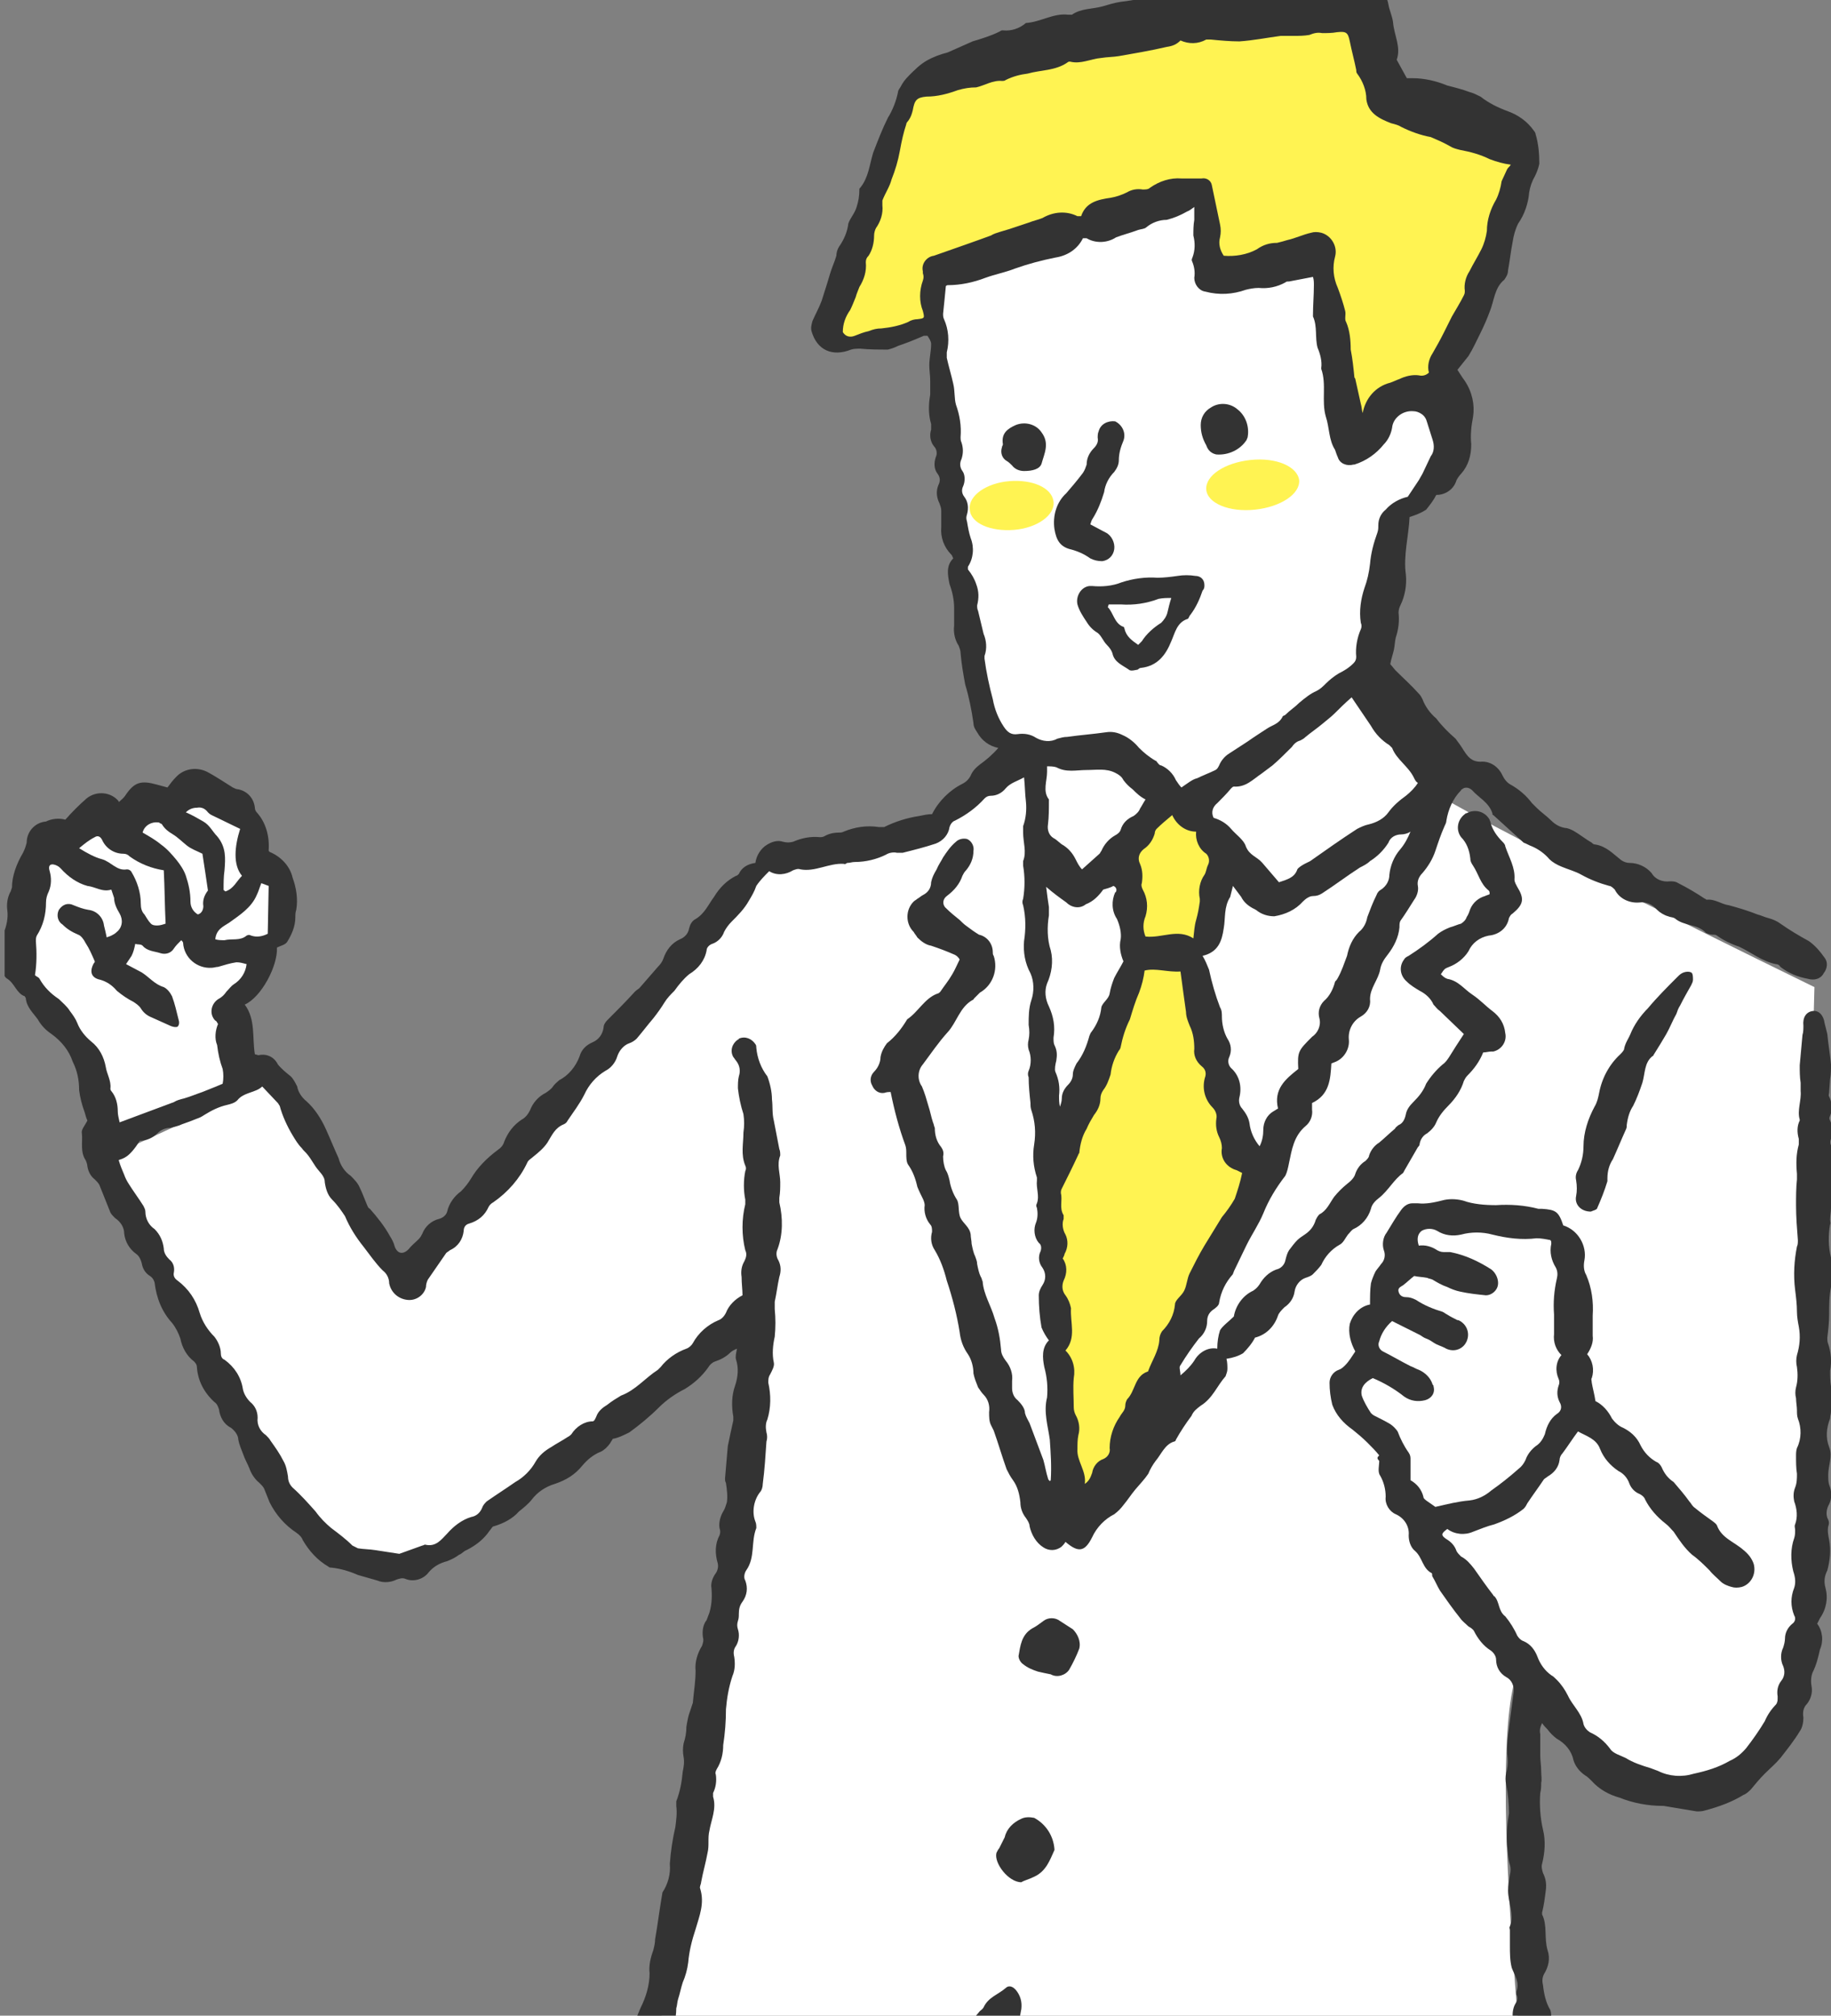 <svg version="1.1" id="圖層_1" xmlns="http://www.w3.org/2000/svg" xmlns:xlink="http://www.w3.org/1999/xlink" x="0" y="0" viewBox="0 0 199 219.1" xml:space="preserve"><rect x="0" y="0" width="199" height="219.1" fill="#808080" stroke="none"/><style>.st1{fill:#fff}.st2{fill:#333}.st3{fill:#fff352}</style><g id="圖層_2_00000087414696477688341970000003625474423891099307_"><g id="情報"><defs><path id="SVGID_1_" d="M.5-5.8h209.6v224.9H.5z"/></defs><clipPath id="SVGID_00000137093825136019930000000010455762079002181264_"><use xlink:href="#SVGID_1_" overflow="visible"/></clipPath><g clip-path="url(#SVGID_00000137093825136019930000000010455762079002181264_)"><path class="st1" d="M112 81.7l-11.7 10.1-17.5 2.7L44 140.3l-15.1-22.4-18.7 8.6s19 34.3 21.8 38.5c6.6 10.1 16.6 5.2 24.1-1.2 4.6-3.9 27.6-23 27.6-23s-9.7 82.8-14.8 86.7c0 0 48.8 11.1 98 10.9 0 0-5.8-47.8-1.9-56.8 0 0 10.5 15.2 19.4 12.8s13.2-19.3 12.4-32.7.4-54.4.4-54.4S158 88.2 154.1 85L112 81.7z"/><path class="st2" d="M12.9 126.1c.2.7.4 1.1.6 1.6.1.3.3.7.5 1 .5.8 1.1 1.6 1.6 2.4.1.2.2.4.2.6 0 .8.4 1.5 1 1.9.6.6.9 1.3 1 2.1 0 .5.3.9.6 1.2.4.3.6.8.5 1.4-.1.4.1.7.4.9 1.2.9 2 2.1 2.4 3.5.3 1 .9 1.9 1.6 2.6.4.5.7 1.2.7 1.8 0 .3.1.6.4.7 1.1.8 1.8 1.9 2 3.2.1.5.4 1 .8 1.4.5.4.8 1 .8 1.7-.1.8.3 1.5.9 1.9.2.2.4.4.5.6.5.7 1 1.4 1.4 2.2.3.5.4 1.1.5 1.7 0 .5.2.9.5 1.2.9.8 1.7 1.7 2.5 2.6.5.7 1.1 1.3 1.7 1.8.8.6 1.6 1.2 2.3 1.9l.6.3c.6.1 1.3.1 1.9.2l2.6.4 2.5-.9c.1 0 .2-.1.3-.1 1.2.3 1.8-.6 2.4-1.2.7-.8 1.6-1.5 2.6-1.8.6-.1 1-.5 1.2-1 .1-.3.3-.5.5-.7 1-.7 2.1-1.4 3.1-2.1.9-.5 1.7-1.3 2.2-2.2.4-.7 1-1.2 1.7-1.6.6-.4 1.2-.7 1.8-1.1.2-.1.3-.2.4-.3.5-.8 1.4-1.4 2.3-1.4.2 0 .3-.3.4-.5.2-.6.7-1 1.2-1.3.5-.4 1-.7 1.5-1 1.6-.6 2.6-1.9 4-2.8l.3-.3c.7-.9 1.7-1.6 2.8-2 .3-.1.6-.4.7-.6.6-1.1 1.6-2 2.8-2.5.3-.1.6-.4.8-.8.3-.8 1-1.5 1.8-1.9 0-.6-.1-1.3-.1-2-.1-.6 0-1.2.3-1.7.2-.4.3-.8.1-1.2-.4-1.6-.4-3.4 0-5v-.5c-.2-1-.2-2.1 0-3.1.1-.2.1-.4 0-.6-.5-1.2-.2-2.4-.2-3.6.1-.7.1-1.3 0-2-.3-.9-.5-1.9-.6-2.8 0-.4 0-.9.1-1.3.2-.6.1-1.2-.3-1.7-.1-.1-.2-.3-.3-.4-.4-.7-.1-1.5.5-1.9 0 0 .1 0 .1-.1.7-.3 1.4 0 1.8.6.1.1.1.3.1.4.1 1.1.5 2.2 1.2 3.1.3.8.5 1.7.5 2.5.1.8 0 1.5.2 2.3.2 1 .4 2.1.6 3.1.1.2.1.5.1.7-.4 1 0 2 0 2.9 0 .6 0 1.1-.1 1.7v.5c.4 1.7.4 3.5-.2 5.1-.2.4-.1.9.1 1.2.3.6.3 1.2.1 1.8-.2.9-.3 1.8-.5 2.7v.8c.1 1 .1 2 0 3-.2.9-.3 1.9-.1 2.8.1.4-.2.9-.4 1.3-.2.3-.2.6-.2.9.3 1.3.3 2.7-.1 4-.2.4-.2.9-.1 1.4.1.3.1.7 0 1-.1 1.5-.2 3.1-.4 4.6 0 .3-.1.7-.3.9-.7.9-.9 2.2-.5 3.2.1.2.1.5.1.7-.6 1.5-.1 3.2-1.1 4.6-.2.3-.3.8-.1 1.1.3.8.2 1.6-.3 2.3-.3.4-.4.8-.4 1.3 0 .3 0 .5-.1.8-.1.3-.1.6 0 .9.2.6.1 1.3-.2 1.8-.3.4-.3.8-.2 1.2.1.7.1 1.4-.2 2.1-.4 1.2-.6 2.4-.7 3.6 0 1.3-.1 2.6-.3 3.9 0 .9-.2 1.8-.7 2.6-.1.2-.2.4-.1.6.1.7 0 1.4-.3 2v.4c.4 1.3-.2 2.5-.4 3.7-.2.8 0 1.6-.2 2.4-.2 1.1-.5 2.1-.7 3.2 0 .2-.2.5-.1.7.5 1.6-.1 3-.5 4.4-.4 1.2-.7 2.4-.8 3.6-.1.8-.3 1.5-.6 2.2-.2.6-.3 1.2-.5 1.8-.1.3-.1.7-.2 1 0 .6-.1 1.2-.2 1.8l-.6 2.1c-.2.4-.3.9-.4 1.3-.2 1.1-.7 2.1-1.5 2.9-.4.5-1 .7-1.6.5-.7-.2-.9-.7-1-1.4-.3-1.2-.2-2.5.4-3.6.1-.2.1-.4.1-.6.1-1 .5-2.1.9-3 .6-1.2 1-2.5 1-3.8-.1-.8.1-1.7.4-2.5.1-.4.2-.8.2-1.2.3-1.7.5-3.4.8-5.1.6-.9.9-2 .8-3.1.1-1.4.3-2.7.6-4 .1-.8.2-1.5.1-2.3v-.5c.4-1 .6-2.1.7-3.2.1-.5.2-1 .1-1.6-.1-.5-.1-1 0-1.5.2-.6.3-1.2.3-1.8.1-.6.2-1.2.4-1.7l.3-.9c.1-1.2.3-2.3.3-3.5-.1-.9.2-1.9.7-2.7.1-.3.2-.6.1-.9-.1-.7 0-1.4.4-1.9.1-.3.2-.5.3-.8.3-1 .3-2 .2-2.9 0-.5.2-1 .5-1.4.2-.3.3-.7.2-1.1-.3-1-.3-2.1.2-3 .1-.3.1-.5 0-.8-.1-.6.1-1.3.4-1.8.2-.3.3-.7.4-1 .1-.7 0-1.4-.1-2.1-.1-.2-.1-.3-.1-.5.1-1.2.2-2.3.3-3.5.2-1 .4-1.9.6-2.8v-.4c-.2-1.1-.2-2.3.2-3.4.3-.9.4-1.9.1-2.8-.1-.3 0-.7.1-1.2-.2.1-.5.2-.7.4-.5.5-1.1.8-1.7 1-.3.1-.6.4-.7.6-.7 1-1.6 1.8-2.6 2.4-1 .5-2 1.2-2.8 2-1 1-2.1 1.9-3.2 2.7-.6.3-1.2.6-1.8.7-.1.2-.2.3-.3.5-.3.4-.6.7-1 .9-.8.3-1.5.9-2 1.5-.8 1-1.8 1.6-3 2-1 .3-1.9.9-2.5 1.7-.4.5-.9.9-1.4 1.3-.7.8-1.7 1.3-2.7 1.6-.2 0-.3.3-.5.5-.6.9-1.5 1.6-2.5 2.1-.3.1-.5.4-.8.5-.4.3-.8.5-1.3.7-.8.2-1.5.6-2 1.2-.6.8-1.7 1.1-2.6.7-.3-.1-.6 0-.9.1-.6.3-1.4.4-2.1.1l-2.1-.6c-.9-.4-1.9-.7-2.9-.8-.1 0-.2 0-.3-.1-1.2-.7-2.1-1.7-2.8-2.9-.1-.3-.4-.6-.7-.8-1.2-.8-2.2-1.9-2.9-3.3l-.6-1.5c-.1-.2-.3-.4-.5-.6-.5-.4-.9-1-1.1-1.6-.2-.5-.5-1-.7-1.6-.2-.5-.4-1-.5-1.5 0-.5-.4-1-.8-1.3-.8-.4-1.2-1.2-1.3-2-.1-.3-.2-.6-.5-.8-1.1-1-1.8-2.3-1.9-3.8 0-.2-.1-.4-.3-.6-.8-.6-1.3-1.5-1.5-2.5-.2-.6-.5-1.2-.9-1.7-1.1-1.2-1.7-2.7-1.9-4.4-.1-.3-.2-.5-.5-.7-.5-.3-.8-.8-.9-1.4-.1-.4-.3-.8-.6-1-.7-.5-1.2-1.3-1.3-2.2 0-.7-.4-1.3-1-1.7-.2-.2-.4-.4-.5-.6l-1.2-3c-.1-.2-.3-.4-.5-.6-.4-.3-.7-.8-.8-1.4 0-.2-.1-.5-.2-.7-.6-.9-.3-2-.4-2.9-.1-.4.3-.8.6-1.4-.1-.2-.2-.5-.3-.9-.3-.8-.5-1.6-.6-2.4 0-1.1-.2-2.1-.7-3.1-.4-1.2-1.2-2.2-2.3-3-.6-.4-1.1-.9-1.5-1.6-.5-.7-1.2-1.3-1.3-2.3 0-.1-.1-.1-.1-.2-.9-.3-1.1-1.4-1.9-1.9-.2-.1-.3-.3-.4-.5-.2-.6-.4-1.3-.5-2 0-.8.2-1.7.5-2.5.3-.7.5-1.6.4-2.4-.1-.7 0-1.4.3-2 .1-.1.1-.3.2-.5 0-1.3.5-2.6 1.2-3.8.2-.4.3-.7.4-1.1 0-1.2.9-2.2 2.1-2.3.6-.3 1.4-.4 2.1-.2.7-.8 1.5-1.6 2.3-2.3 1.1-.9 2.7-.7 3.5.3v.1c.2-.2.5-.4.7-.7 1-1.5 1.7-1.7 3.5-1.2l1.1.3c.3-.4.6-.8.9-1.1.9-1 2.4-1.2 3.6-.5.9.5 1.8 1.1 2.6 1.6.2.1.4.2.6.2 1 .2 1.7 1 1.8 2 0 .2.1.4.2.5 1 1.1 1.4 2.6 1.3 4.1 0 .1 0 .1.1.2 1.2.5 2.2 1.5 2.5 2.8.4 1.1.6 2.3.4 3.5-.1.3-.1.5-.1.8 0 1-.4 1.9-.9 2.7-.2.3-.7.4-1.1.6.1 2-1.7 5.4-3.5 6.2 1.2 1.6.8 3.6 1.1 5.4.1 0 .3.1.4.1.9-.2 1.7.2 2.1 1 .4.5.9.9 1.4 1.3.3.3.5.7.7 1.1.1.6.5 1.2 1 1.6.9.8 1.6 1.9 2.1 3s.9 2.1 1.4 3.2c.2.8.7 1.5 1.3 1.9.4.4.8.8 1 1.3.3.6.5 1.2.8 1.9.1.2.1.3.3.4.8.9 1.6 1.9 2.2 3 .2.3.4.7.5 1.1.3.8.9.9 1.5.3.3-.4.7-.7 1.1-1.1.2-.2.3-.4.4-.6.3-.8 1-1.4 1.8-1.6.4-.1.8-.4.9-.8.2-.9.8-1.7 1.5-2.2.4-.4.8-.9 1.1-1.4.7-1.2 1.7-2.2 2.9-3.1.3-.2.6-.5.7-.9.4-1 1-1.8 1.9-2.4.4-.2.7-.6.9-1 .3-.8.9-1.5 1.7-1.9.3-.2.6-.4.8-.7.2-.3.5-.5.7-.7 1-.5 1.8-1.5 2.2-2.6.2-.7.7-1.2 1.4-1.5.7-.3 1.1-.9 1.2-1.6 0-.3.2-.6.4-.8 1-1 2-2 3-3.1.2-.2.4-.3.5-.4.7-.8 1.3-1.5 2-2.3.3-.3.5-.6.6-.9.3-.9.9-1.7 1.8-2.1.5-.2.9-.6 1-1.2.1-.4.3-.8.7-1 1-.6 1.4-1.6 2-2.4.6-1 1.4-1.8 2.4-2.3.1 0 .2-.1.3-.2.3-.7 1-1.1 1.8-1.2.1-.8.6-1.6 1.3-2 .5-.3 1.1-.5 1.7-.3.4.1.7.1 1.1 0 .9-.4 1.9-.6 2.9-.5.2 0 .3 0 .5-.1.5-.3 1.1-.4 1.6-.4.2 0 .3 0 .5-.1 1.2-.5 2.5-.7 3.8-.5h.6c1.2-.6 2.5-1 3.8-1.2.5-.1.9-.2 1.4-.2.7-1.4 1.9-2.6 3.3-3.3.4-.2.7-.5.9-.9.2-.5.6-.9 1-1.2.7-.5 1.4-1.1 2-1.8-1-.2-1.8-.8-2.3-1.7-.2-.3-.4-.6-.4-1-.2-1.4-.5-2.9-.9-4.2-.2-1.1-.4-2.2-.5-3.4 0-.3-.1-.5-.2-.8-.4-.6-.6-1.4-.5-2.2v-1.9c0-.9-.2-1.8-.5-2.6-.2-1-.4-2 .4-2.8-.1-.2-.1-.3-.2-.4-.8-.8-1.2-1.9-1.1-3v-1.8c0-.3-.1-.5-.2-.8-.3-.6-.4-1.3-.1-2 .2-.4.2-.8-.1-1.2-.4-.5-.4-1.2-.2-1.8.2-.4.1-.9-.2-1.2-.4-.5-.5-1.2-.3-1.8v-.6c-.3-1-.3-2.1-.1-3.2v-1.5c0-.6-.1-1.1-.1-1.7 0-.8.2-1.5.2-2.3 0-.3-.2-.6-.4-.9h-.4c-.9.4-1.9.8-2.8 1.1-.4.2-.7.3-1.1.4-1 0-2 0-3-.1-.3 0-.7 0-1 .1-2 .8-3.7.1-4.3-2-.1-.4 0-.7.1-1.1.3-.7.7-1.4 1-2.2.2-.6.4-1.3.6-1.9.1-.3.2-.7.3-1 .2-.7.5-1.3.7-2 0-.3.1-.7.3-1 .5-.7.9-1.6 1-2.5.2-.6.7-1.1.9-1.8.2-.6.3-1.2.3-1.9 0-.1 0-.1.1-.2.9-1.1 1-2.5 1.4-3.8.5-1.3 1-2.6 1.6-3.8.5-.8.9-1.8 1.1-2.8 0-.2.2-.4.3-.6.2-.4.5-.8.9-1.2.6-.6 1.2-1.2 1.9-1.6.7-.4 1.5-.7 2.3-.9l2.7-1.2c1-.3 2-.6 3-1.1.1-.1.2-.1.3-.1.9.1 1.8-.2 2.5-.8 1.6-.1 3-1.1 4.6-.9h.4c1-.7 2.2-.6 3.3-.9.7-.2 1.3-.4 2-.5 1.8-.2 3.5-.7 5.3-.6.5.1 1 .2 1.5.4.7-.6 1.7-.8 2.7-.6.2.1.3.1.5 0 1.5-.5 3-.8 4.5-.8 1.2-.1 2.4-.1 3.6 0 .4 0 .8-.1 1.2-.3.5-.2 1.1-.2 1.7 0 .2.1.5.2.8.1 1.6-.2 3.1-.3 4.7-.2 1.3 0 2.4 1 2.6 2.3.1.6.4 1.2.5 1.9.1 1.4.9 2.7.4 4.1l1.1 2h.6c1.3 0 2.6.3 3.8.8.8.2 1.6.4 2.4.7.4.1.8.3 1.2.5.9.7 1.9 1.2 3 1.6 1.1.4 2.1 1.1 2.8 2.1.1.1.2.3.2.4.3 1 .4 2.1.4 3.2-.1.5-.3 1-.5 1.4-.3.5-.5 1.1-.6 1.7-.1 1.2-.5 2.4-1.2 3.4-.3.6-.5 1.3-.6 2-.2 1-.3 2-.5 3.1 0 .4-.2.7-.4 1-1.1.9-1.1 2.3-1.6 3.5-.3.8-.6 1.5-1 2.3s-.8 1.7-1.3 2.5l-1.2 1.5c.2.3.5.8.8 1.2.8 1.2 1.1 2.6.9 3.9-.2 1-.3 2-.2 3 0 1.2-.3 2.3-1.1 3.2-.2.2-.4.5-.5.7-.3 1-1.2 1.6-2.2 1.6-.3.6-.7 1.1-1.1 1.6-.6.4-1.2.6-1.8.8-.1 2.1-.7 4.2-.4 6.3.1 1.1-.1 2.3-.6 3.3-.1.2-.2.5-.2.8.1.9 0 1.8-.3 2.7-.1.4-.1.8-.2 1.3s-.3 1-.4 1.6c.2.2.4.5.6.7.8.8 1.7 1.6 2.5 2.5.2.2.3.4.4.6.3.8.8 1.5 1.5 2.1.6.8 1.3 1.5 2.1 2.2.3.4.6.8.9 1.3.4.6.8 1.2 1.8 1.2 1.1-.1 2 .6 2.4 1.5.2.4.5.8.9 1 .9.5 1.7 1.2 2.3 2l.5.5c.5.5 1.1.9 1.6 1.4.4.4.9.7 1.5.8.3 0 .7.2.9.3.7.4 1.3.9 2 1.3.1.1.2.2.4.2 1.2.2 1.9 1 2.8 1.7.3.2.6.3.9.3.9 0 1.8.4 2.4 1.1.4.7 1.2 1 2 .9.3 0 .6 0 .9.2 1 .5 2 1.1 2.9 1.7.1 0 .1.1.2.1.9-.1 1.6.5 2.4.6 1.1.3 2.1.6 3.1 1 .4.1.8.3 1.2.4.4.1.9.3 1.3.6 1 .7 2 1.3 3.1 1.9.7.5 1.2 1.1 1.7 1.8.4.5.3 1.2-.1 1.7-.3.6-1 .8-1.7.6-1.1-.2-2.1-.6-3-1.3-.1-.2-.3-.3-.5-.3-1.5-.3-2.7-1.3-4-1.9-.9-.3-1.7-.7-2.4-1.2-.1-.1-.3-.1-.5-.1s-.5-.1-.7-.2c-.9-1-2.4-.7-3.4-1.6-.2-.1-.5-.1-.7-.2-.4-.1-.9-.4-1.2-.7-.5-.6-1.2-.9-1.9-.8-1.1.1-2.2-.4-2.7-1.4-.2-.2-.4-.4-.6-.4-1.1-.3-2.1-.7-3-1.2-.7-.4-1.5-.6-2.2-.9-.5-.2-1-.5-1.3-.8-.5-.6-1.2-1.1-1.9-1.4-.3-.1-.6-.3-.9-.4l-3.3-3c-.1 0-.1-.1-.1-.2-.4-1.2-1.5-1.7-2.2-2.5-.3-.3-.8-.4-1.1-.1 0 0-.1 0-.1.1-.9.9-1.4 2.1-1.6 3.3 0 .2-.1.4-.2.6-.4.9-.7 1.8-1 2.7-.3.9-.8 1.7-1.4 2.4-.4.4-.6.9-.5 1.4.1.5-.1 1.1-.4 1.5-.5.8-1 1.6-1.5 2.3-.1.2-.1.4-.1.7-.1 1.1-.6 2.1-1.3 3-.4.5-.7 1-.8 1.6-.2 1.1-1.1 2-1.1 3.2.1.8-.3 1.5-1 1.9-.9.5-1.4 1.5-1.3 2.5.1 1-.5 2-1.4 2.4l-.5.2c-.1 1.7-.2 3.4-2.1 4.3v.7c.1.7-.2 1.4-.7 1.8-1.3 1.1-1.5 2.6-1.8 4-.1.5-.2 1-.4 1.4-1 1.3-1.8 2.6-2.4 4.1-.5 1.2-1.2 2.2-1.8 3.4-.5 1-.9 1.9-1.4 2.9 0 .1-.1.2-.1.3-.8.9-1.3 1.9-1.5 3.1 0 .3-.4.6-.7.8-.4.3-.6.7-.6 1.2 0 .7-.3 1.4-.9 1.9-.7.9-1.4 1.9-2 2.9-.2.2 0 .6 0 1.1.6-.5 1.1-1 1.5-1.6.5-.9 1.5-1.5 2.5-1.3 0-.7.1-1.4.3-2 .3-.5.9-.9 1.5-1.5.2-1.2 1-2.3 2.1-2.8.3-.2.5-.4.7-.7.4-.7 1-1.3 1.8-1.6.5-.1.9-.5 1-1 .1-.4.2-.8.4-1.1.3-.4.6-.8.9-1.1.2-.2.5-.4.8-.6.6-.4 1-.9 1.2-1.6.1-.2.2-.4.4-.6.8-.4 1.1-1.2 1.6-1.9.4-.5.9-1 1.4-1.4.4-.3.8-.7.9-1.1.2-.6.6-1.1 1.1-1.4.2-.2.4-.4.4-.6.2-.6.6-1.1 1.1-1.4.6-.5 1.1-1 1.7-1.5.1-.2.3-.3.4-.4.5-.2.7-.7.8-1.2.1-.5.4-.9.8-1.3.6-.6 1.1-1.2 1.4-2 .5-.8 1.1-1.5 1.8-2.1.3-.2.5-.5.7-.8.5-.8 1-1.6 1.6-2.5l-2.6-2.5c-.3-.2-.5-.5-.7-.7-.3-.7-.9-1.2-1.5-1.5-.5-.3-1-.6-1.4-1-.7-.6-.9-1.6-.3-2.4.1-.2.3-.3.5-.4 1.1-.7 2.2-1.5 3.2-2.4.4-.3.8-.5 1.3-.7.4-.1.8-.3 1.2-.4.3-.2.5-.4.6-.7.2-.3.3-.6.4-.9.3-.7.9-1.2 1.6-1.4.2-.1.3-.1.5-.2 0-.2 0-.3-.1-.4-.9-.7-1.1-1.8-1.7-2.7-.2-.3-.3-.5-.3-.8-.1-.9-.4-1.7-1-2.3-.6-.8-.4-1.9.4-2.5.1-.1.1-.1.2-.1.9-.5 2-.2 2.5.7 0 .1.1.2.1.3.2.8.7 1.5 1.3 2.1.1.1.3.3.3.5.4 1.2 1.1 2.3 1 3.6 0 .3.2.6.3.8.8 1.3.7 1.9-.5 2.9-.2.1-.3.3-.4.5-.2 1.1-1.1 1.8-2.2 1.9-1 .2-1.8.8-2.2 1.7-.5.8-1.3 1.4-2.1 1.7-.5.2-.5.2-.9.8.2.2.4.4.7.5 1.2.2 1.8 1.1 2.7 1.7s1.4 1.2 2.2 1.8c.8.6 1.3 1.4 1.4 2.4.2.9-.4 1.8-1.3 2h-.2c-.3 0-.6.1-.9.1-.4 1-1 1.8-1.7 2.5-.2.2-.3.4-.4.6-.3 1-.9 1.9-1.7 2.7-.5.5-1 1.1-1.3 1.8-.2.5-.6.9-1 1.2-.4.2-.7.6-.8 1.1 0 .2-.1.3-.2.4l-1.5 2.6c0 .1-.1.1-.1.2-1 .7-1.6 1.9-2.6 2.7-.4.3-.8.7-.9 1.2-.3 1-1 1.8-1.9 2.2-.2.1-.4.4-.6.6-.3.4-.5.9-.9 1.1-.9.5-1.6 1.3-2 2.2-.3.4-.6.7-.9 1-.2.2-.5.3-.8.4-.6.2-1.1.8-1.2 1.5-.1.7-.5 1.3-1.1 1.7-.3.3-.6.6-.7.9-.4 1.2-1.3 2.1-2.5 2.4-.3.6-.8 1.2-1.3 1.7-.5.3-1.1.5-1.8.6.1.4.1.8.1 1.1 0 .3-.1.5-.2.8-.9 1-1.4 2.4-2.7 3.2-.4.3-.8.6-1 1.1-.6.8-1.2 1.7-1.7 2.6 0 .1-.1.2-.2.2-1 .3-1.4 1.4-2 2.1-.3.4-.6.9-.8 1.4-.4.6-.9 1.1-1.4 1.7s-.8 1.1-1.3 1.7c-.3.4-.6.7-1 1-1 .5-1.9 1.4-2.4 2.5-.8 1.6-1.5 1.7-2.9.5-.1.2-.3.4-.4.5-.6.5-1.4.5-2 .1-.8-.5-1.3-1.4-1.5-2.3 0-.3-.2-.6-.4-.9-.4-.5-.6-1.1-.6-1.7-.1-.9-.3-1.7-.8-2.4-.3-.4-.5-.8-.7-1.2-.5-1.4-.9-2.8-1.4-4.2l-.3-.6c-.2-.4-.2-.9-.2-1.4.1-.7-.1-1.4-.6-1.9-.2-.2-.4-.5-.6-.8-.2-.5-.4-1-.5-1.5 0-.7-.2-1.5-.6-2.1-.5-.7-.8-1.5-.9-2.4-.3-1.9-.8-3.8-1.4-5.6-.3-1.2-.7-2.3-1.3-3.3-.4-.6-.5-1.3-.3-2 0-.3 0-.6-.2-.8-.5-.6-.7-1.4-.6-2.1 0-.2-.1-.5-.2-.7-.2-.4-.4-.8-.6-1.3-.2-.9-.5-1.7-1-2.4-.2-.3-.2-.8-.2-1.2 0-.3 0-.6-.1-.9-.7-1.9-1.2-3.8-1.6-5.8-.2 0-.4 0-.7.1-.6.1-1.1-.3-1.3-.8-.3-.5-.2-1.1.2-1.5.4-.4.7-1 .7-1.6.1-.6.4-1.1.7-1.5.9-.7 1.6-1.6 2.2-2.6 1.2-.8 1.9-2.3 3.3-2.8.1 0 .2-.1.3-.2.4-.6.9-1.2 1.3-1.9.3-.5.5-1 .8-1.6-.1-.2-.3-.4-.5-.5-.9-.4-1.7-.7-2.6-1-.6-.1-1.1-.5-1.5-.9-.1-.2-.3-.4-.4-.6-.9-.9-.9-2.4 0-3.3.1-.1.3-.2.4-.3.2-.1.4-.3.6-.4.6-.3.9-.8.9-1.4.1-.5.3-.9.6-1.4.2-.5.5-.9.7-1.3.4-.6.8-1.2 1.4-1.7.3-.3.8-.4 1.2-.3.5.2.8.8.7 1.3 0 .8-.3 1.5-.8 2.1-.2.2-.3.4-.4.6-.3.9-.9 1.6-1.7 2.2-.4.3-.5.8-.2 1.2l.1.1c.5.5 1 .9 1.5 1.3.2.2.5.5.8.7.4.3.8.6 1.3.9.9.2 1.5 1 1.5 1.9 0 .1 0 .3.1.4.5 1.5-.1 3.2-1.5 4l-.6.6c-.1.1-.1.2-.2.2-1.4.8-1.7 2.4-2.7 3.5s-1.8 2.3-2.7 3.5c-.6.7-.6 1.7-.1 2.4.3.7.5 1.4.7 2.1.2.6.3 1.2.5 1.8.1.2.1.4.2.6 0 .8.2 1.5.7 2.1.2.3.3.6.2 1 0 .5.1 1.1.3 1.5.2.3.3.7.4 1.1.1.7.4 1.5.8 2.1.3.5.1 1.4.4 2s1 1 1.1 1.8c0 .3.1.7.1 1 .1.5.2 1 .4 1.4.1.3.2.5.2.8.1.5.2 1 .4 1.4.1.1.1.3.2.5.1 1.4.9 2.6 1.3 4 .4 1.1.6 2.2.7 3.4 0 .4.2.8.5 1.2.5.6.8 1.4.7 2.2v.8c0 .5.2 1 .6 1.3.4.4.8.9.8 1.4.1.4.3.7.5 1.1.5 1.3 1 2.7 1.5 4 .2.7.3 1.4.5 2 0 .1.1.2.2.3l.1-.1c.1-1.5 0-2.9-.1-4.4-.2-1.5-.7-3-.3-4.6.1-1.1 0-2.2-.3-3.3-.2-1-.3-2.1.5-2.9-.3-.4-.6-.9-.8-1.4-.2-1.1-.3-2.3-.3-3.5 0-.4.2-.8.4-1.1.4-.6.4-1.3 0-1.9-.4-.5-.5-1.2-.2-1.8.1-.3.1-.7-.2-.9-.5-.6-.6-1.5-.3-2.2.2-.5.2-1.1.1-1.6-.1-.2-.1-.3 0-.5.3-.8-.1-1.6 0-2.5v-.3c-.4-1.2-.5-2.4-.3-3.6.2-1.3.1-2.5-.3-3.7-.1-.3-.1-.5-.1-.8-.1-.9-.2-1.9-.2-2.8-.1-.2-.1-.5 0-.7.3-.7.3-1.6 0-2.3-.1-.4-.1-.7 0-1.1.1-.5.1-1 0-1.6 0-.9 0-1.8.3-2.7.3-.9.3-2-.1-2.9-.6-1.1-.8-2.3-.7-3.5.2-1.3.2-2.6-.1-3.9-.1-.2-.1-.5 0-.7.2-1.2.2-2.4 0-3.6v-.5c.4-1 0-2 0-3.1v-.7c.3-.8.4-1.8.3-2.7-.1-.8-.1-1.7-.2-2.6-.7.4-1.5.6-2 1.2-.4.5-1 .8-1.6.8-.3 0-.5.1-.7.3-.9 1-2 1.8-3.2 2.4-.3.1-.5.4-.6.7-.1.8-.7 1.5-1.5 1.8-1.2.4-2.4.7-3.6 1h-.6c-.4-.1-.9 0-1.2.2-1 .5-2.2.8-3.4.8-.3 0-.5.1-.8.1-.1 0-.2.2-.4.1-1.6-.1-3.1.9-4.7.6-.3-.1-.5 0-.8.1-.8.5-1.8.6-2.6.1-.5.5-1 1-1.4 1.6-.2.6-.5 1.1-.8 1.6-.5.9-1.2 1.6-1.9 2.3-.3.3-.6.7-.8 1.1-.2.6-.7 1.1-1.3 1.3-.3.1-.6.4-.6.7-.2 1.1-.9 2-1.9 2.6-.6.5-1.1 1.1-1.6 1.8-.4.4-.8.8-1.1 1.3s-.8 1.2-1.2 1.7c-.6.7-1.2 1.5-1.8 2.2-.2.2-.5.4-.8.5-.6.2-1.1.8-1.3 1.4-.2.7-.7 1.3-1.3 1.6-1 .6-1.8 1.5-2.3 2.6-.5 1-1.2 1.9-1.8 2.8-.1.2-.2.3-.4.4-1 .4-1.3 1.2-1.8 2-.4.6-1 1.1-1.5 1.5-.2.2-.6.4-.7.7-.8 1.7-2.1 3.2-3.7 4.3-.2.1-.4.3-.5.5-.4.9-1.1 1.5-2.1 1.8-.4.1-.6.4-.6.8-.1.9-.6 1.7-1.5 2.1-.1.1-.3.2-.4.3-.7 1-1.3 1.9-2 2.9-.1.2-.2.5-.2.8-.2.9-1.1 1.5-2 1.4-1-.1-1.8-.8-2-1.8 0-.6-.3-1.1-.7-1.4-.8-.8-1.4-1.7-2.1-2.6-.8-1-1.5-2.1-2-3.3-.4-.6-.8-1.2-1.4-1.8-.5-.5-.7-1.2-.8-1.9 0-.7-.6-1.1-1-1.7s-.5-.8-.8-1.2-.5-.5-.7-.8c-.4-.4-.7-.9-1-1.4-.6-1-1.1-2.1-1.4-3.2-.1-.1-.1-.2-.2-.3l-1.7-1.8c-.7.7-2 .6-2.7 1.5-.3.3-.7.4-1.1.5-.9.2-1.7.6-2.5 1.1-.3.2-.5.3-.8.4-.5.2-1 .4-1.6.6-.4.2-.9.3-1.3.4-.5 0-1 .2-1.4.6-.5.5-1.2.8-1.9.8-1.2 1.9-1.8 1.9-2.3 2.1z"/><path class="st2" d="M149.9 158.2c-.4-.5-.8-.9-1.3-1.4-.5-.5-1.1-1-1.6-1.4-1-.7-1.8-1.6-2.2-2.7-.2-.8-.3-1.6-.3-2.4 0-.6.4-1.2 1-1.4.3-.1.5-.3.7-.5.4-.4.7-.9 1.1-1.5-.5-.9-.8-2-.6-3 .3-1 1.1-1.9 2.2-2.1 0-.8 0-1.6.1-2.3.1-.4.3-.9.5-1.3.2-.3.4-.5.6-.8.4-.4.5-1 .3-1.5-.2-.6-.1-1.4.3-1.9.5-.8 1-1.7 1.6-2.5.3-.4.7-.7 1.2-.7h.6c.9.1 1.8-.1 2.6-.3.7-.2 1.5-.2 2.3 0 1.1.4 2.4.5 3.6.5 1.5-.1 3.1 0 4.6.4h.4c1.5.1 1.8.3 2.3 1.8 1.6.5 2.6 2.2 2.3 3.8-.1.5-.1 1.1.2 1.6.6 1.4.8 2.9.7 4.4v2.2c.1.7-.2 1.4-.6 2 .6.7.8 1.7.5 2.6-.1.1 0 .3 0 .5.1.6.3 1.3.4 2 .8.4 1.4 1.1 1.8 1.9.3.4.7.8 1.2 1 .8.4 1.5 1 1.9 1.9.4.8 1 1.4 1.7 1.8.3.1.5.4.6.6.3.7.7 1.2 1.3 1.6.6.7 1.2 1.4 1.7 2.1.2.2.3.5.6.7.6.5 1.3 1 2 1.5.1.1.3.2.4.4.5 1.4 1.9 1.8 2.9 2.7.5.4.9.9 1.1 1.5.3 1.1-.3 2.2-1.3 2.5-.4.1-.8.1-1.1 0-.4-.1-.9-.3-1.2-.6-.4-.4-.9-.8-1.2-1.2-.6-.6-1.2-1.2-1.9-1.7-.8-.7-1.4-1.6-2-2.5-.3-.3-.5-.6-.9-.9-.9-.7-1.7-1.6-2.2-2.6-.1-.3-.4-.5-.6-.6-.5-.2-.9-.6-1.1-1.1-.2-.6-.6-1.1-1.2-1.4-.9-.6-1.6-1.4-2-2.4-.4-1.1-1.5-1.4-2.4-1.9-.6.8-1.1 1.6-1.7 2.4-.2.2-.3.5-.3.7-.1.8-.6 1.4-1.3 1.8-.1.1-.3.2-.4.3-.6.9-1.2 1.7-1.8 2.6-.1.2-.2.4-.4.6-1 .8-2.1 1.3-3.2 1.7-.8.2-1.5.5-2.3.8-.9.4-2 .3-2.8-.3-.7.5-.7.7-.1 1.1.5.3.9.7 1.1 1.3.1.2.3.4.5.6.6.3 1 .8 1.4 1.3.7 1 1.4 2 2.1 2.9 0 0 0 .1.1.1.6.6.4 1.6 1.2 2.2.5.6 1 1.4 1.3 2.1.2.3.4.5.7.6.7.3 1.2.9 1.5 1.7.3.8.8 1.5 1.5 2 .2.1.4.3.6.5.5.5.9 1.1 1.2 1.7.5 1.1 1.5 1.9 1.7 3.1.1.4.4.7.7.9.9.4 1.6 1 2.2 1.8.3.5 1.1.7 1.7 1 .8.5 1.7.8 2.7 1.1.3.1.5.2.8.3 1.2.6 2.6.7 3.9.3 1.4-.3 2.7-.7 3.9-1.4.7-.3 1.3-.8 1.8-1.4.7-.9 1.4-1.9 2-2.9.3-.7.7-1.3 1.3-1.9.1-.1.1-.5.1-.8-.1-.6 0-1.2.4-1.7s.4-1.1.2-1.6c-.3-.6-.3-1.4 0-2 .1-.3.2-.7.2-1 0-.6.3-1.2.8-1.6.3-.2.4-.6.2-.9-.4-1-.4-2 0-3 .2-.6.1-1.2-.1-1.8-.3-1.2-.3-2.5.1-3.6.1-.3.1-.6.1-.9 0-.2-.1-.4 0-.6.3-.8.2-1.7-.1-2.5-.1-.5-.1-1 .1-1.5s.2-1 .2-1.5c-.1-.6-.1-1.3-.1-1.9 0-.3 0-.6.1-.9.5-1 .5-2.2.1-3.2-.1-.3-.1-.6-.1-.9 0-.4-.1-.9-.1-1.3-.1-.4-.1-.8 0-1.2.2-.7.2-1.5.1-2.2-.1-.4-.1-.9 0-1.3.3-1 .4-2 .2-3.1-.1-.5-.2-1.1-.2-1.6 0-.8-.1-1.6-.2-2.4-.2-1.6-.1-3.2.2-4.7.1-.2.1-.4.1-.7-.1-1.3-.2-2.5-.2-3.8 0-.9 0-1.9.1-2.8v-.6c-.1-1.1-.1-2.1.2-3.2v-.6c-.2-.7-.2-1.4.1-2v-.1c-.3-1 .2-2.1.1-3.1v-.9c-.1-.6-.1-1.3-.1-1.9l.3-3.3c.1-.3.1-.7.1-1-.1-.9.3-1.5 1-1.6s1.2.5 1.3 1.3l.3 1.2c.1 1.1.3 2.2.4 3.3 0 .5 0 1.1-.1 1.6l-.1 1.4c0 .2-.1.4 0 .5.3.6.4 1.4.1 2.1-.1.2-.1.3 0 .5.3.6.3 1.3.1 2-.1.2-.1.5 0 .7.2 1 .2 2.1.1 3.1v.7c.1 1 .1 2-.1 3 0 .4-.1.9-.1 1.3 0 .2.1.4 0 .5-.2 1.2-.2 2.4.1 3.6.1 1.1.1 2.1 0 3.2-.2 1-.2 2-.2 3 0 .8-.1 1.7-.2 2.5 0 .2 0 .5.1.7.3.9.4 1.9.2 2.9 0 .6 0 1.1.1 1.7 0 .3.1.7.1 1 0 .6 0 1.1-.1 1.7 0 .3-.1.5-.1.8-.4 1-.5 2.1-.1 3.1s-.1 2-.1 3c0 .4 0 .8.1 1.1.3.7.3 1.5 0 2.1-.3.5-.4 1.2-.1 1.7.1.2.1.5 0 .7-.1.5 0 1 .1 1.5.2 1.1.1 2.2-.2 3.3-.3.6-.4 1.2-.2 1.9.3 1.1.1 2.3-.6 3.3l-.3.6c.6.8.7 1.9.3 2.8-.2.9-.4 1.7-.8 2.5-.2.5-.2 1.1-.1 1.6.1.6-.1 1.3-.5 1.8-.4.4-.5.9-.4 1.5 0 .5-.1 1.1-.4 1.5-.6 1-1.4 2-2.1 2.9-.5.6-1.1 1.1-1.7 1.7s-1 1.1-1.5 1.7c-.2.2-.5.5-.8.6-1.3.8-2.7 1.3-4.2 1.7-.3.1-.6.1-.9.1l-3.6-.6h-.1c-1.6 0-3.2-.3-4.7-.9-1.1-.3-2.2-.9-3-1.8-.2-.2-.5-.5-.7-.6-.6-.4-1.1-1-1.3-1.7-.2-1-.9-1.8-1.8-2.3-.4-.3-.7-.6-1-1-.2-.2-.4-.4-.6-.7-.2.4-.3.8-.2 1.2v2.3c0 .6.1 1.1.1 1.7s.1.9 0 1.3c0 .4 0 .7-.1 1.1-.1 1.3 0 2.7.3 4 .3 1.2.2 2.5-.1 3.7-.1.3 0 .7.1 1 .3.6.4 1.2.3 1.9-.1.8-.2 1.6-.4 2.4v.2c.6 1.2.2 2.6.6 3.9.3.9.1 1.8-.4 2.6-.2.4-.2.8-.1 1.2.1.9.3 1.9.8 2.7.1.3.1.7.1 1 0 .5-.2 1.1-.2 1.6s0 1 .2 1.5c.3.7.4 1.5.4 2.2 0 .4 0 .7.1 1.1.1.5.1.9 0 1.4-.3 1-.2 2.1.1 3.1.4 1.2.7 2.4.8 3.6 0 .7-.1 1.4-.3 2.1-.2.6-.8 1-1.5.8-.1 0-.2-.1-.3-.1-.9-.4-1.5-1.1-1.8-2.1-.3-1.4-.4-2.9-.4-4.4 0-.9-.1-1.7-.5-2.5-.2-.5-.3-1-.3-1.5 0-.3.1-.6 0-.9-.3-.9-.3-1.9 0-2.9.1-.3.1-.7 0-1-.1-.6-.3-1.2-.4-1.8-.2-.6-.1-1.4.2-1.9.2-.3.3-.7.1-1v-.3c.4-1-.2-1.8-.5-2.6-.2-.8-.2-1.6-.2-2.4v-1.7c0-.1-.1-.3 0-.4.5-1.3-.2-2.6-.2-3.9 0-.6.1-1.1.2-1.7.1-.4.1-.8 0-1.1-.2-.6-.2-1.3-.3-2-.1-1.2 0-2.4.2-3.6 0-1-.1-2.1-.3-3.1-.1-.4-.1-.9 0-1.3.2-.7.2-1.4.1-2.1 0-.7 0-1.3.1-2 .2-1.6.4-3.1.6-4.6.1-.7-.2-1.4-.8-1.7-.7-.4-1.1-1.1-1.1-1.9 0-.4-.3-.8-.6-1-.8-.5-1.4-1.3-1.8-2.1-.1-.2-.4-.4-.6-.5-.3-.3-.7-.6-.9-.9-.8-1-1.5-2-2.2-3-.3-.5-.5-1-.8-1.5-.1-.1 0-.3-.1-.4-1-.5-1-1.7-1.8-2.4-.5-.4-.7-1.1-.7-1.7.1-1-.5-1.9-1.4-2.3-.7-.3-1.2-1.1-1.1-1.9 0-.8-.2-1.6-.6-2.3-.3-.4-.1-1.1-.1-1.6-.3-.3-.2-.4 0-.6zm-42.1 65.3c-.4.6-.9 1.2-1.3 1.8-.3.4-.6.8-1 1.1-1 .7-1.7 1.8-2.8 2.2-.5.9-1.5 1.2-2.3 1.7-.2.1-.5.2-.7.3-1.6.2-3.2.1-4.8-.2-.5-.2-.9-.7-.8-1.3 0-.6.4-1.1 1-1.2 1.1 0 2.2-.4 3.2-1 .7-.4 1.5-.6 2.2-1 .6-.4 1.1-1 1.6-1.5.6-.7 1.1-1.4 1.6-2.1l1.5-2.1c.5-.7.9-1.1 1.3-1.6.1-.1.3-.2.4-.4.5-1.1 1.6-1.4 2.4-2.1.3-.3.7-.2 1 .1l.1.1c.5.6.7 1.3.6 2.1-.1.5-.2 1-.2 1.5 0 .4.2.8.3 1.1.3.5.5 1.2.4 1.8 0 .5.1.9.3 1.3.2.5.4.9.5 1.4.4 1 1 1.8 1.8 2.5.1.1.2.1.4.1 1.5.3 3 .8 4.4 1.5.3.1.6.2.9.2.7.1 1.3.2 2 .3s1.1.3 1.6.5c.8.1 1.3.9 1.1 1.7-.1.6-.7 1.1-1.3 1.2-.5.1-1 .2-1.6.3-.9.3-1.9.2-2.7-.3-.2-.1-.4-.2-.7-.2-1.4 0-2.8-.3-4.1-.9-1.1-.5-2.1-1.3-3.3-1.8-.7-.3-1.2-.9-1.6-1.5-.5-1.1-1-2.2-1.3-3.4-.1-.3.1-.7.1-1.1s0-.7.1-1l-.3-.1z"/><path class="st2" d="M172.9 131.7c-1.1 0-1.8-.8-1.6-1.7.1-.5.1-1.1 0-1.7-.1-.4 0-.8.2-1.1.4-.8.6-1.7.6-2.6 0-1.5.5-3 1.2-4.3.3-.5.4-1 .5-1.5.3-1.6 1.1-3.1 2.3-4.2.1-.1.3-.3.4-.5.1-.7.5-1.2.7-1.7.4-1 1.1-2 1.9-2.8 1-1.2 2.1-2.3 3.2-3.4.2-.2.4-.4.7-.5.3-.1.6-.1.8 0 .2.1.2.5.2.8 0 .2-.1.4-.2.6-.4.7-.8 1.4-1.2 2.2-.2.3-.3.6-.4.9-.4.7-.7 1.5-1.1 2.2s-.9 1.5-1.4 2.3c0 0 0 .1-.1.1-.9.7-.8 1.9-1.1 2.9-.3.9-.6 1.7-1 2.5-.4.6-.6 1.3-.7 2.1 0 .2 0 .3-.1.5-.5 1.1-.9 2.1-1.4 3.2-.4.6-.6 1.3-.6 2.1v.3c-.3 1-.7 2-1.1 2.9 0 .2-.5.3-.7.4zM111 204.6c-1.4 0-3-2.1-2.7-3.2.1-.2.2-.4.3-.5l.6-1.2c.2-.9.9-1.6 1.8-2 .4-.2.9-.2 1.4-.1 1.3.7 2.1 2 2.2 3.4v.1c-.5 1.1-.9 2.3-2.2 2.9-.6.3-1.1.4-1.4.6zm6.3-25.4c-.3.8-.7 1.6-1.1 2.3-.4.6-1.3.9-2 .5-.5-.1-1-.2-1.4-.3-.6-.2-1.1-.4-1.6-.8-.3-.2-.5-.6-.5-.9.2-1.1.3-2.3 1.5-3 .4-.2.8-.5 1.2-.8.5-.4 1.3-.4 1.8 0l1.4.9c.5.5.9 1.3.7 2.1z"/><path class="st1" d="M128.4 85.6c-.2-.2-.4-.5-.6-.8-.3-.7-.9-1.3-1.6-1.6-.2 0-.3-.2-.4-.3s-.1-.2-.2-.2c-.7-.4-1.3-.9-1.8-1.4-.5-.6-1.1-1.1-1.8-1.4-.6-.3-1.2-.4-1.8-.3-1.4.2-2.8.3-4.2.5-.4 0-.7.1-1.1.2-.7.4-1.6.3-2.3-.1-.6-.4-1.3-.5-2-.4-.7.1-1.1-.2-1.5-.8-.6-.9-1-1.9-1.2-3-.4-1.5-.7-2.9-.9-4.4v-.3c.3-.8.2-1.7-.1-2.4-.2-.8-.4-1.7-.6-2.5-.1-.2-.1-.4-.1-.6.2-.8.2-1.5-.1-2.3-.2-.6-.5-1.1-.9-1.6v-.3c.6-.9.7-2.1.3-3.1-.2-.6-.3-1.2-.4-1.8-.1-.3-.1-.5 0-.8.2-.7.1-1.4-.3-1.9-.3-.4-.3-.8-.1-1.2.2-.5.2-1.2-.1-1.6-.3-.4-.3-.9-.1-1.3.2-.6.2-1.2 0-1.8-.1-.2-.1-.4-.1-.6.1-1.2-.1-2.4-.5-3.5-.2-.7-.1-1.5-.3-2.3-.2-.9-.5-1.9-.7-2.8v-.6c.3-1.2.2-2.5-.3-3.6-.1-.2-.1-.4-.1-.6.1-1 .2-1.9.3-3 .1-.1.2-.1.2-.1 1.4 0 2.8-.3 4.1-.8 1.1-.4 2.2-.6 3.2-1 1.4-.5 2.9-.9 4.4-1.2 1.3-.2 2.4-.9 3-2.1h.4c1 .6 2.3.5 3.2-.1.8-.3 1.6-.5 2.4-.8.3-.1.7-.1.9-.3.6-.5 1.4-.8 2.2-.8.8-.2 1.5-.5 2.2-.9.3-.1.5-.3.8-.5v1.4c-.1.6-.1 1.1-.1 1.7.2.8.2 1.6-.1 2.4-.1.2-.1.3 0 .5.2.5.3 1.1.2 1.7 0 .7.5 1.4 1.2 1.5 1.5.4 3 .3 4.4-.2.4-.1.9-.2 1.4-.2 1 .1 2-.1 2.9-.6.1-.1.2-.1.4-.1l2.6-.5c.1.3.1.6.1.9 0 1.1-.1 2.2-.1 3.3v.1c.5 1.1.2 2.3.5 3.4.3.7.5 1.5.4 2.2v.1c.6 1.7 0 3.5.5 5.2.4 1.2.3 2.5 1 3.6.1.3.2.6.3.8.2.7 1 1 1.7.8h.1c1.3-.4 2.4-1.2 3.2-2.2.5-.5.8-1.2.9-1.8.1-1.1 1.2-1.9 2.3-1.8.3 0 .6.1.9.3.3.2.5.5.6.9.2.6.4 1.3.6 1.9.2.6.2 1.3-.2 1.8-.3.6-.6 1.3-.9 1.9-.1.2-.3.5-.4.7L153 54c-.9.2-1.8.7-2.4 1.4-.5.4-.8 1-.8 1.7 0 .3 0 .5-.1.8-.4 1.1-.7 2.2-.8 3.4-.1.9-.3 1.8-.6 2.6-.4 1.2-.6 2.5-.4 3.8.1.2.1.5 0 .7-.4.9-.6 2-.5 3 0 .3-.1.5-.3.7-.5.5-1 .8-1.6 1.1-.5.3-1 .7-1.4 1.1-.3.3-.6.6-1 .8-.7.3-1.3.8-1.9 1.3-.5.5-1 .8-1.5 1.3-.1.1-.3.1-.3.2-.4.8-1.1.9-1.7 1.3s-1.4.9-2.1 1.4l-2 1.3c-.5.3-.9.8-1.1 1.3-.1.2-.2.4-.4.5-.6.3-1.4.6-2 .9-.5.1-1.1.6-1.7 1z"/><path class="st3" d="M128.3 4.4c.9.4 1.9.4 2.8-.1h.5c1 .1 2.1.2 3.1.2 1.5-.1 3-.4 4.5-.6h1.5c.5 0 1 0 1.6-.1.5-.2.9-.3 1.4-.2.5 0 1.1 0 1.6-.1 1-.1 1.2 0 1.4 1s.5 2.1.7 3.1c0 .1 0 .3.1.4.6.8 1 1.8 1 2.8.2 1.5 1.4 2.1 2.7 2.6.4.1.8.2 1.1.4 1 .5 2.1.9 3.2 1.1.7.3 1.4.6 2.1 1 .3.2.7.3 1.1.4 1.1.2 2.2.5 3.2 1 .8.3 1.5.5 2.3.6-.1.2-.3.3-.4.5-.2.4-.4.9-.6 1.3-.1.7-.3 1.4-.6 2-.6 1-1 2.2-1 3.4-.1.7-.3 1.4-.6 2-.4.8-.9 1.6-1.3 2.4-.4.6-.6 1.4-.5 2.1 0 .2 0 .3-.1.5-.4.8-.9 1.6-1.3 2.3l-.9 1.8c-.4.8-.8 1.5-1.2 2.2-.4.6-.6 1.4-.4 2.1-.3.3-.7.4-1.1.3-.7-.1-1.5.1-2.1.4-.3.1-.7.3-1 .4-1.6.4-2.7 1.7-3 3.3-.1-.3-.1-.7-.2-1l-.6-2.7c0-.1-.1-.1-.1-.2-.1-1-.2-2-.4-3 0-1-.1-2.1-.5-3-.2-.3 0-.8-.1-1.2-.2-.8-.5-1.7-.8-2.5-.5-1.1-.6-2.3-.3-3.4s-.4-2.3-1.5-2.6c-.4-.1-.8-.1-1.1 0-.9.2-1.7.6-2.6.8-.3.1-.7.2-1.1.3-.8 0-1.5.2-2.2.7-1.1.6-2.4.8-3.6.7-.4-.6-.6-1.3-.4-2 .1-.5.1-.9 0-1.4-.3-1.4-.6-2.9-.9-4.3-.1-.5-.6-.8-1.1-.7h-2.2c-1.2-.1-2.4.3-3.4 1-.2.2-.5.2-.8.2-.6-.1-1.2 0-1.7.3-.6.3-1.2.5-1.8.6-1.4.2-2.7.5-3.2 2h-.4c-1.2-.6-2.6-.5-3.8.2-.5.2-1 .3-1.5.5l-2.1.7-1 .3c-.3.1-.7.2-1 .4l-1.1.4-1.4.5-3.7 1.3c-.8.1-1.4.9-1.2 1.7v.2c.1.3.1.5 0 .8-.4 1.1-.4 2.3 0 3.3.2.8.2.8-.6.9-.3 0-.7.1-1 .3-.9.4-1.9.6-2.9.7-.5 0-.9.1-1.4.3-.5.1-1 .3-1.5.5s-1 .1-1.3-.4c0-.9.3-1.7.8-2.4.2-.4.4-.9.6-1.4.1-.4.3-.8.4-1.1.5-.8.8-1.7.7-2.7 0-.3.1-.5.3-.7.4-.6.6-1.4.6-2.2 0-.3.1-.6.2-.8.5-.7.8-1.6.7-2.5v-.5c.3-.8.8-1.5 1-2.3.4-1 .7-2 .9-3.1s.4-2 .7-2.9c0-.2.2-.3.3-.5.2-.3.3-.6.4-1 .2-1.1.4-1.4 1.5-1.5 1.2 0 2.3-.3 3.4-.7.7-.2 1.3-.3 2-.3.9-.2 1.8-.8 2.8-.7.1 0 .3 0 .4-.1.8-.4 1.6-.6 2.4-.7 1.4-.4 3-.3 4.3-1.2.1-.1.2-.1.3-.1 1.2.3 2.2-.3 3.4-.4.6-.1 1.3-.1 1.9-.2 1.7-.3 3.5-.6 5.2-1 .7-.1 1.1-.3 1.5-.7zm-10.4 156.9c.2-1.4-.9-2.5-.8-3.8 0-.5 0-1 .1-1.5.2-.7.1-1.5-.3-2.2-.1-.2-.2-.5-.2-.8 0-1.1-.1-2.1 0-3.2.2-1.1-.1-2.2-.9-3 1.2-1.4.5-3 .6-4.6-.1-.5-.3-1-.6-1.4-.4-.5-.4-1.1-.2-1.6.4-.8.4-1.7-.1-2.4.1-.2.2-.4.2-.5.4-.7.4-1.5.1-2.1-.3-.5-.4-1.2-.2-1.7v-.4c-.5-.8-.1-1.6-.3-2.4 0-.2 0-.3.1-.5.6-1.2 1.2-2.4 1.8-3.7 0-.1.1-.1.1-.2.1-.9.3-1.8.8-2.6.2-.5.5-1 .8-1.5.4-.5.7-1.1.7-1.8 0-.3.1-.6.3-.9.4-.5.6-1.1.8-1.7.1-.9.4-1.8.9-2.6.1-.1.2-.3.2-.4.2-1 .5-2 1-3 .3-1 .6-2 1-2.9.3-.8.5-1.6.6-2.4 1.2-.3 2.5.2 3.9.1.2 1.5.4 3 .6 4.4 0 .5.2 1 .4 1.5.4.8.5 1.7.5 2.5-.1.7.2 1.4.8 1.9.4.3.5.7.4 1.1-.4 1.2-.1 2.5.8 3.4.3.3.5.8.4 1.2-.1.7 0 1.4.3 2 .2.4.3.8.3 1.2-.2 1.1.5 2.1 1.6 2.4l.6.3c-.2 1-.5 1.9-.8 2.8-.4.7-.9 1.4-1.4 2-.6 1-1.3 2.1-1.9 3.1s-1.1 2-1.6 3c-.3.6-.3 1.3-.6 1.9s-1 1-1 1.5c-.1 1.1-.6 2.1-1.4 2.9-.2.3-.3.6-.3 1-.1 1.2-.8 2.2-1.2 3.3 0 0 0 .1-.1.1-1.4.5-1.3 2.1-2.2 3-.1.2-.2.4-.2.7 0 .5-.4.8-.6 1.2-.7 1-1.1 2.2-1.1 3.4.1.5-.2 1-.7 1.2-.6.2-1.1.8-1.2 1.5-.1.2-.2.8-.8 1.2z"/><path class="st1" d="M141.1 116.2c-1.4 1.1-2.7 2.2-2.2 4.3-.2.1-.3.2-.5.3-.7.4-1.1 1.2-1.1 2 0 .6-.1 1.2-.4 1.8-.6-.7-1-1.6-1.1-2.5-.1-.6-.4-1.1-.8-1.6-.3-.3-.4-.8-.3-1.2.3-1.2 0-2.4-.9-3.2-.3-.3-.4-.8-.2-1.2.3-.7.2-1.4-.2-2-.4-.7-.6-1.6-.6-2.4 0-.3 0-.7-.2-1-.5-1.3-.9-2.7-1.2-4.1-.2-.5-.4-1-.7-1.5 1.7-.4 2.1-1.6 2.3-3 .2-1.1 0-2.3.7-3.4l.3-1.2.9 1.2c.3.6.8 1 1.4 1.3.1 0 .1.1.2.1.6.5 1.3.7 2 .7 1.2-.2 2.3-.7 3.1-1.6.3-.3.7-.6 1.1-.6.4 0 .7-.1 1-.3 1.4-.9 2.7-1.9 4.1-2.8.4-.2.8-.4 1.1-.7.8-.5 1.5-1.2 2-2 .2-.6.8-.9 1.4-.9.3 0 .7-.1 1-.3-.3.7-.6 1.3-1.1 1.9-.7.8-1.1 1.8-1.2 2.8 0 .6-.3 1.2-.9 1.6-.2.1-.4.3-.5.6-.4.8-.7 1.6-1 2.4-.1.6-.4 1.2-.9 1.6-.7.7-1.1 1.6-1.3 2.6-.3.8-.6 1.7-1 2.4-.1.2-.2.3-.3.4-.2.8-.6 1.6-1.2 2.1-.5.5-.7 1.2-.5 1.9.2.8-.2 1.6-.8 2-1.5 1.5-1.6 1.6-1.5 3.5zm-129-19.5l.3.9c0 .6.3 1.2.6 1.7.4.7.3 1.5-.3 2-.2.2-.4.3-.6.4-.2.1-.3.1-.5.2-.1-.5-.2-.9-.3-1.3-.1-.9-.8-1.6-1.7-1.7-.6-.1-1.1-.3-1.6-.5-.6-.3-1.2-.1-1.6.5-.3.6-.1 1.3.4 1.6.5.5 1 .8 1.7 1.1.3.1.6.5.8.9.4.6.7 1.3 1 2 0 .1 0 .1-.1.2-.5.9-.3 1.6.7 1.8.7.2 1.3.6 1.8 1.2.6.5 1.2.9 1.8 1.2.3.2.6.4.8.7.3.5.7.8 1.2 1 .7.3 1.3.6 2 .9.2.1.6.2.8.1.2-.2.2-.5.1-.8-.2-.8-.4-1.7-.7-2.5-.2-.4-.5-.8-.9-1-1-.3-1.6-1.1-2.4-1.6-.6-.3-1.1-.6-1.7-.9l.6-.9c.2-.4.3-.8.4-1.3.3.1.6 0 .8.2.5.6 1.3.6 1.9.8.6.2 1.2 0 1.5-.5.2-.3.5-.6.8-.9.1.1.2.2.2.3.1 1.6 1.5 2.8 3.1 2.7.2 0 .5-.1.7-.1.7-.2 1.3-.4 2-.5.4 0 .7.1 1.1.2-.1.9-.6 1.7-1.4 2.2-.3.2-.5.5-.8.8-.2.3-.4.5-.7.7-.8.4-1.1 1.3-.8 2 .1.2.2.4.4.5.1.1.1.2.2.3-.3.7-.4 1.6-.1 2.3.1.9.3 1.8.6 2.6.1.5.1 1.1 0 1.6l-.7.3-1.5.6c-.6.2-1.3.5-2 .7-.4.1-.8.2-1.1.4L13 122c-.1-.5-.2-.8-.2-1.2 0-.8-.2-1.6-.7-2.2-.1-.1-.1-.2-.1-.3.1-.8-.4-1.6-.5-2.3-.2-1.1-.7-2.1-1.6-2.8-.6-.5-1.2-1.2-1.5-2-.2-.5-.5-.9-.8-1.3-.3-.5-.8-.9-1.2-1.3-.9-.6-1.6-1.3-2.1-2.2-.1-.2-.3-.2-.5-.4.2-1.2.2-2.5.1-3.7 0-.2 0-.4.1-.6.7-1.1 1-2.3 1-3.6 0-.4.1-.8.3-1.2.3-.7.3-1.5.1-2.2-.1-.3-.1-.6.1-.7.2-.1.5 0 .7.1.2.1.3.2.4.3.8.9 1.8 1.6 2.9 1.9.9.1 1.6.7 2.6.4z"/><path class="st1" d="M139 95.9l-1.8-2.1c-.6-.7-1.4-.8-1.8-1.8-.2-.7-1.1-1.3-1.6-1.9-.5-.6-1.2-1-1.9-1.2-.3-.6-.1-1.2.4-1.6.5-.5 1-1 1.5-1.6.1-.1.2-.2.3-.2 1.3.1 2.1-.8 3-1.4l1.2-.9c.7-.6 1.4-1.3 2.1-2 .2-.3.5-.6.9-.7.2-.1.4-.2.6-.4.6-.5 1.2-.9 1.8-1.4s1-.8 1.4-1.2 1.1-1.1 1.8-1.7l2.1 3.1c.5.9 1.2 1.6 2 2.1l.3.3c.5 1.3 1.8 2 2.4 3.3.1.2.2.4.4.5-.3.5-.8 1-1.3 1.4-.7.5-1.4 1.1-1.9 1.8s-1.3 1.1-2.1 1.3c-.5.1-.9.3-1.3.5-1.7 1.1-3.4 2.3-5.1 3.5l-.6.3c-.2.1-.7.4-.8.6-.3.9-1.1 1.1-2 1.4zm-18 .4c.3.1.4.4.3.6 0 0 0 .1-.1.1-.4.9-.4 2 .2 2.9.3.7.5 1.5.4 2.2-.2.8 0 1.7.3 2.4-.3.6-.7 1.2-1 1.8-.2.5-.4 1.1-.5 1.7-.1.6-.8 1-.9 1.5-.1 1-.5 1.9-1.1 2.7-.1.1-.1.2-.2.4-.3 1.1-.7 2.1-1.4 3-.2.4-.4.8-.4 1.2 0 .4-.2.8-.5 1.1-.4.4-.7.9-.7 1.5 0 .3-.1.6-.2.9-.1-.4-.1-.8-.1-1.2.1-.9 0-1.7-.4-2.6-.1-.3 0-.8.1-1.2.1-.6.1-1.1-.2-1.7-.1-.2-.1-.5-.1-.8.2-1.2 0-2.3-.5-3.4-.4-.8-.5-1.7-.2-2.5.5-1.1.7-2.4.4-3.6-.4-1.2-.4-2.6-.2-3.8v-.9c-.1-.7-.2-1.3-.3-2.2.8.7 1.5 1.2 2.2 1.7.6.6 1.5.7 2.1.2.8-.3 1.4-.9 1.9-1.6.3-.1.8-.2 1.1-.4zm3.5-9.4c-.2.3-.4.7-.6 1-.1.3-.4.6-.7.8-.7.3-1.2.8-1.4 1.5-.1.3-.4.5-.6.6-.7.4-1.2 1-1.5 1.7-.1.1-.1.2-.2.3l-1.9 1.7c-.3-.3-.5-.7-.7-1.1-.3-.6-.7-1.1-1.3-1.5-.4-.2-.7-.6-1.1-.8-.5-.3-.7-.9-.6-1.5.1-.8.1-1.7.1-2.5v-.2c-.7-.9-.2-2-.2-3v-.6c.3 0 .7 0 1 .1 1.1.6 2.2.3 3.3.3s2.1-.2 3.1.3c.4.2.7.4.9.8.3.4.6.7 1 1 .4.4.8.8 1.4 1.1z"/><path class="st3" d="M130 90.4c-.1.9.3 1.9 1.1 2.4.3.3.4.8.2 1.2-.2.4-.2.8-.4 1.1-.5.7-.7 1.7-.5 2.6v.3c-.1.7-.2 1.3-.4 2s-.2 1.2-.3 2c-1.7-1.1-3.4 0-5.2-.2-.3-.7-.3-1.5 0-2.2.3-1 .2-2-.3-2.9-.1-.2-.2-.5-.1-.7.1-.7.1-1.4-.2-2.1-.3-.6-.1-1.2.4-1.6.6-.4 1-1 1.2-1.7 0-.2.1-.4.2-.5.5-.5 1.1-1 1.7-1.5.5 1.1 1.5 1.8 2.6 1.8z"/><path class="st1" d="M8.6 92.2c.6-.5 1.1-.9 1.7-1.2.3-.2.6-.1.8.3.4.9 1.3 1.5 2.3 1.5.3 0 .5.1.7.3 1.1.8 2.4 1.3 3.7 1.5.1 1.9.1 3.8.2 5.8-.3.1-.6.2-.9.2-.2 0-.5 0-.7-.2-.3-.3-.5-.7-.7-1-.3-.3-.4-.7-.4-1.2 0-1.2-.4-2.4-1-3.4-.1-.2-.3-.3-.5-.3-1.1.2-1.7-.8-2.7-1.1-.8-.2-1.7-.7-2.5-1.2zm13.4.6c.2 1.3.4 2.6.6 4-.4.5-.6 1.1-.5 1.7 0 .4-.2.8-.6.9-.5-.3-.8-.8-.8-1.4 0-1-.2-1.9-.5-2.8-.2-.6-.6-1.2-1-1.7-.5-.6-1-1.2-1.7-1.7-.6-.5-1.3-.9-2-1.3.2-.8 1-1.2 1.7-1.1.1 0 .1 0 .2.1.1 0 .2.1.2.1.3.5.7.8 1.2 1.1.5.3 1 .8 1.5 1.2s1.1.6 1.7.9zm7.1 8.7c-.6.3-1.2.4-1.8.2-.2-.1-.3-.1-.5 0-.7.6-1.6.3-2.4.5-.3 0-.7 0-1-.1.1-1.1.9-1.4 1.5-1.8 1.1-.8 2.4-1.6 3-3 .2-.4.3-.8.5-1.3l.8.3-.1 5.2zm-2.8-6.3c-.6.6-.9 1.4-1.8 1.7-.1-.1-.2-.1-.2-.2 0-.7 0-1.4.1-2.1.1-1.3.2-2.5-.8-3.7-.5-.5-.8-1.2-1.5-1.6s-1.2-.7-1.9-1c.3-.3.7-.5 1.2-.5.5-.1.9.1 1.2.5.1.1.2.2.4.3l3.1 1.5c-.6 1.9-.8 3.9.2 5.1zm125 48.4l3 1.5c.2.1.4.3.7.4s.6.3.9.5.7.3 1.1.5c.8.5 1.8.3 2.3-.5 0-.1.1-.1.1-.2.4-.9 0-1.9-.9-2.3h-.1c-.4-.2-.8-.4-1.1-.6-.2-.1-.3-.2-.5-.3-1-.3-2-.7-2.9-1.3-.4-.2-.7-.3-1.1-.3-.4 0-.7-.2-.8-.6-.1-.4.2-.5.5-.7.4-.3.8-.7 1.2-1 .4.1.9.1 1.4.2.2.1.4.1.6.2.5.3 1 .6 1.6.8.4.2.9.4 1.4.5.9.2 1.8.3 2.8.4.6 0 1.2-.5 1.3-1.1.1-.6-.2-1.3-.7-1.7-1.4-.9-2.9-1.6-4.5-1.9h-.7c-.3 0-.5-.1-.7-.2-.6-.4-1.3-.6-2-.5-.2-.6-.2-1.2.3-1.6.5-.3 1.2-.3 1.7 0 .8.5 1.7.6 2.6.4 1.1-.3 2.3-.3 3.4 0 1.6.4 3.2.6 4.8.4.5 0 1 .1 1.5.2.1.1.1.2.1.4-.2.9 0 1.8.5 2.6.2.4.2.8.1 1.2-.3 1.3-.4 2.6-.3 3.9v2.1c-.1.9.2 1.7.8 2.3-.6.7-.7 1.7-.3 2.6.1.2.1.5 0 .7-.2.6-.2 1.2.1 1.8.3.5.2 1-.3 1.3-.7.5-1.1 1.3-1.3 2.2-.2.5-.5 1-1 1.3-.5.4-.9.9-1.1 1.5-.2.4-.4.7-.8 1-.9.8-1.9 1.6-2.9 2.3-.7.6-1.5 1-2.4 1.1-1.2.1-2.4.4-3.7.7l-1-.7c-.1-.1-.3-.2-.3-.4-.2-.8-.7-1.4-1.4-1.8v-2.2c0-.3 0-.5-.2-.8-.5-.7-.9-1.5-1.2-2.3-.2-.3-.5-.6-.8-.8-.5-.3-1.1-.6-1.7-.9-.2-.1-.3-.2-.4-.3-.4-.6-.8-1.3-1-1.9-.2-.9.4-1.5 1.2-1.9 1.2.5 2.4 1.2 3.4 2 .7.5 1.5.6 2.3.4.7-.2 1.1-.8.9-1.5 0-.1 0-.1-.1-.2-.2-.7-.8-1.3-1.5-1.6-.3-.1-.6-.3-.9-.4-1-.5-2-1.1-3-1.6-.4-.2-.6-.7-.4-1.1.2-.8.7-1.6 1.4-2.2z"/><path class="st2" d="M118.7 63.7c1.1.1 2.2 0 3.2-.4 1.2-.4 2.6-.6 3.9-.5.7 0 1.5-.1 2.2-.2.6-.1 1.3-.1 1.9 0 .6 0 1 .4 1 1 0 .2 0 .4-.2.6-.3.9-.7 1.8-1.3 2.6-.2.2-.2.5-.4.5-1.1.4-1.3 1.5-1.7 2.4-.6 1.5-1.5 2.7-3.3 2.9-.2 0-.3.2-.4.2s-.7.2-.9 0c-.7-.5-1.6-.8-1.8-1.8-.1-.3-.3-.6-.6-.9-.4-.4-.6-1-1-1.3-.5-.3-.9-.7-1.2-1.2-.4-.6-.8-1.2-1-1.9-.2-.9.4-1.9 1.3-2h.3zm-.2-6.7c.6.3 1.1.6 1.7.9.6.3 1 1.1.9 1.8-.1.7-.6 1.2-1.3 1.3-.5 0-.9-.1-1.3-.3-.7-.5-1.4-.8-2.2-1-1.1-.3-1.5-1-1.7-2.2-.2-1.4.2-2.9 1.3-3.9.6-.7 1.2-1.4 1.8-2.2.2-.3.3-.6.4-.9 0-.7.3-1.3.8-1.8.3-.3.5-.7.4-1.1 0-.2 0-.5.1-.7.2-.8 1-1.2 1.8-1.1.8.4 1.2 1.3.9 2.1-.3.7-.5 1.4-.5 2.1 0 .5-.2.9-.5 1.3-.6.6-1 1.4-1.1 2.2-.3 1-.7 2-1.2 2.8-.2.3-.2.4-.3.7zm13.7-7.6c-.5-.1-.9-.4-1.1-1-.4-.7-.6-1.4-.6-2.2 0-.8.4-1.5 1.1-1.9.9-.6 2.1-.5 2.9.2.9.7 1.3 1.9 1.1 3 0 .1-.1.2-.1.3-.7 1.1-2 1.7-3.3 1.6zm-20.9 1.8c-.5 0-1-.2-1.3-.6-.2-.2-.4-.4-.6-.5-.5-.3-.7-.9-.5-1.5 0-.1.1-.2.1-.3-.2-1.2.5-1.7 1.4-2.1 1-.4 2.2-.1 2.8.8.9 1.2.3 2.3 0 3.4-.2.6-1 .8-1.9.8z"/><path class="st1" d="M120.5 65.7h1.3c1.4.1 2.8-.1 4.1-.6.5-.1.9-.1 1.4-.1-.2.6-.3 1.1-.4 1.5-.1.5-.4.9-.7 1.2-.8.5-1.6 1.2-2.1 2l-.4.4c-.7-.5-1.3-.9-1.5-1.8 0-.1-.1-.2-.2-.2-.9-.4-1-1.5-1.6-2.1l.1-.3z"/><path class="st3" d="M114.5 54.5c.2 1.5-1.8 2.9-4.3 3.1s-4.7-.7-4.8-2.2c-.2-1.5 1.8-2.9 4.3-3.1s4.6.7 4.8 2.2zm26.7-2.3c.1 1.5-2 2.9-4.8 3.2s-5.2-.7-5.3-2.2 2-2.9 4.8-3.2 5.1.7 5.3 2.2z"/></g></g></g></svg>